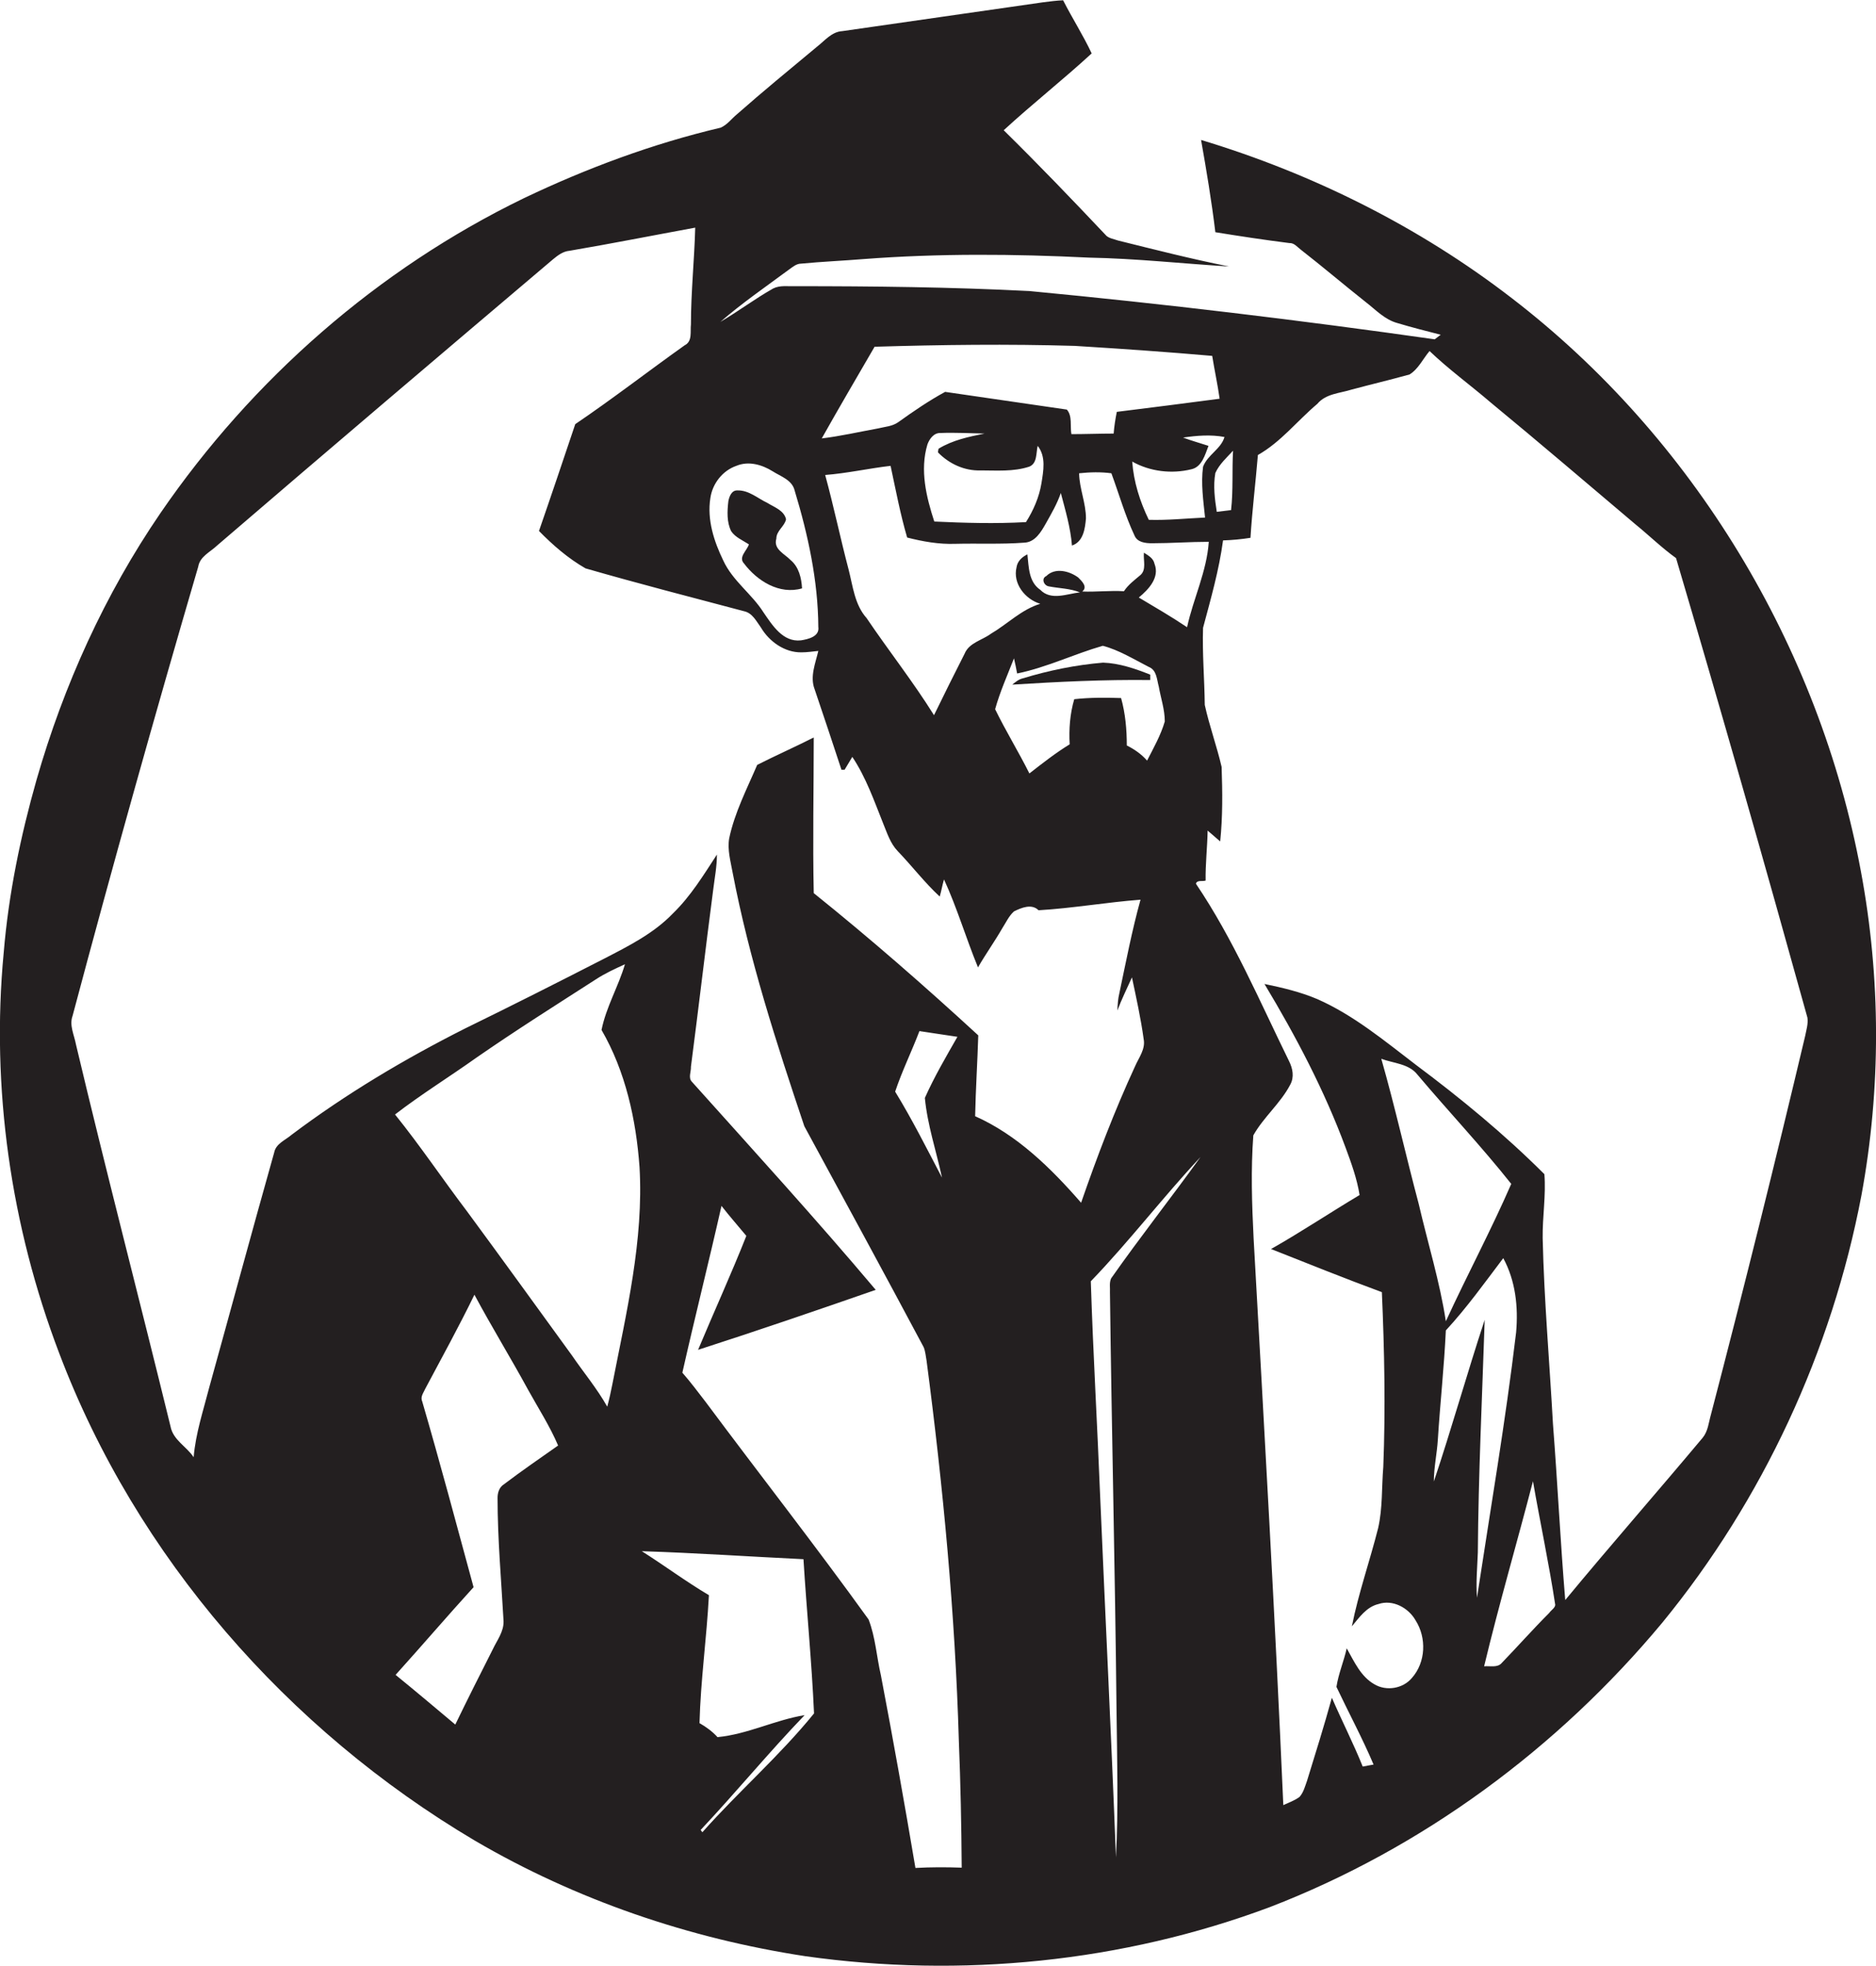 <?xml version="1.0" encoding="utf-8"?>
<!-- Generator: Adobe Illustrator 19.2.0, SVG Export Plug-In . SVG Version: 6.00 Build 0)  -->
<svg version="1.1" id="Layer_1" xmlns="http://www.w3.org/2000/svg" xmlns:xlink="http://www.w3.org/1999/xlink" x="0px" y="0px"
	 viewBox="0 0 656.8 688.3" style="enable-background:new 0 0 656.8 688.3;" xml:space="preserve">
<style type="text/css">
	.st0{fill:#231F20;}
</style>
<g>
	<path class="st0" d="M651.5,305c-14.6-78.7-58.7-151.8-122.2-200.6c-32.4-25-69.7-43.6-108.8-55.4c1.9,10.7,3.7,21.5,5,32.3
		c8.6,1.4,17.2,2.7,25.9,3.8c1.7-0.1,2.8,1.4,4,2.3c7.7,6,15.1,12.3,22.8,18.4c3.5,2.7,6.6,6.1,11,7.3c5,1.5,10.1,2.8,15.2,4.1
		c-0.7,0.5-1.4,1.1-2.1,1.6c-47.2-6.7-94.5-12.4-141.9-16.9c-27.3-1.4-54.7-1.7-82-1.7c-2.6,0.1-5.3-0.4-7.7,0.8
		c-6.4,3.6-12.2,8-18.5,11.7c7.6-6.6,15.9-12.3,24-18.3c1.3-0.9,2.6-2.1,4.3-2.1c7.3-0.7,14.6-1,21.9-1.6c26.3-2,52.6-1.8,78.9-0.5
		c16.4,0.3,32.7,2.1,49,3.1c-13.1-2.6-26-5.9-38.9-9.1c-1.4-0.5-2.9-0.7-4-1.6c-11.8-12.5-23.7-24.9-36-37
		c10-9.2,20.8-17.7,30.8-26.9c-3-6.4-6.8-12.3-10-18.6c-2.3,0.1-4.7,0.4-7,0.7c-23.4,3.4-46.9,6.7-70.3,10.1
		c-3.7,0.2-6.1,3.3-8.8,5.4c-9.5,7.9-19,15.7-28.2,23.8c-1.8,1.5-3.3,3.6-5.6,4.6c-23.8,5.6-46.9,14.2-68.9,24.7
		c-51.1,24.8-95.1,63.4-127.2,110.2c-19.5,28.5-33.9,60.3-43.4,93.4C7.2,292.7,3,313,1.3,333.5c-4.5,47.4,2.5,95.8,19.4,140.2
		c27,71.4,80,131.9,145.5,170.7c35.5,20.8,75.1,34.3,115.8,40.5c54.5,7.7,111,2.1,162.6-17.2c53.4-20.6,100.8-55.6,137.4-99.6
		c35.2-43,59.3-95,69.7-149.6C658.6,381.1,658.5,342.4,651.5,305z M431.7,157.8c-0.4,6.9,0.1,13.9-0.7,20.8c-1.7,0.2-3.3,0.4-5,0.6
		c-0.7-4.5-1.3-9.1-0.5-13.6C426.9,162.5,429.5,160.2,431.7,157.8z M421.2,163.4c-0.8,5.9,0.1,11.9,0.7,17.8
		c-6.5,0.3-13.1,1-19.7,0.8c-3.1-6.4-5.3-13.3-5.8-20.4c6.2,3.5,13.8,4.4,20.7,2.7c3.7-0.8,4.8-5.1,6-8.2c-3-1-6-1.8-8.9-2.9
		c4.8-0.7,9.7-1.1,14.5-0.2C427.5,157.2,422.8,159.2,421.2,163.4z M374.5,260.6c-4.9,3-9.5,6.6-14.1,10.2c-3.8-7.6-8.3-14.9-12-22.5
		c1.7-6.1,4.3-11.9,6.6-17.8c0.4,1.8,0.8,3.5,1.1,5.3c10.3-2.1,19.9-6.8,30-9.7c5.7,1.5,10.8,4.7,16.1,7.4c2.8,1.1,2.8,4.4,3.5,6.9
		c0.7,4,2.1,8,2.1,12.2c-1.4,4.8-3.9,9.2-6.2,13.7c-2-2.3-4.5-4-7.1-5.3c0-5.6-0.5-11.2-2-16.6c-5.5-0.2-11-0.2-16.4,0.4
		C374.6,249.9,374.2,255.3,374.5,260.6z M398.7,209.2c3.4-2.8,7.4-7,5.5-11.8c-0.4-2-2.2-2.9-3.7-3.9c-0.3,2.6,1,6-1.3,7.9
		c-2,1.7-4.2,3.3-5.7,5.6c-4.9-0.3-9.7,0.3-14.6,0.1c2-1.6-0.1-3.6-1.4-4.9c-3.1-2.3-8.1-3.6-11.2-0.5c-1.8,0.8-0.9,3.3,0.9,3.6
		c3.6,0.7,7.4,0.7,10.9,2.1c-4.6,0.5-10.1,3-13.9-0.9c-4.1-2.8-4-8-4.5-12.4c-1.9,0.9-3.5,2.4-3.8,4.5c-1.4,5.7,3,11.2,8.3,12.8
		c-6.6,2-11.5,7.1-17.3,10.5c-3.1,2.3-7.6,3.1-9.2,7c-3.6,7.1-7.2,14.3-10.7,21.5c-7.3-11.7-15.9-22.6-23.6-34
		c-4.2-4.7-4.8-11.2-6.3-17c-2.9-11-5.2-22.1-8.2-33.1c7.7-0.6,15.2-2.3,22.9-3.2c1.8,8.4,3.4,16.9,5.8,25.1
		c5.5,1.4,11.1,2.4,16.8,2.2c8-0.2,16.1,0.2,24.1-0.4c3.9-0.1,6-3.8,7.7-6.8c1.9-3.4,3.9-6.8,5.2-10.6c1.6,6.1,3.4,12.1,3.9,18.4
		c4-1.3,4.6-6,4.9-9.5c0-5.4-2.3-10.4-2.4-15.8c3.8-0.4,7.6-0.5,11.3,0c2.7,7.3,4.8,14.8,8.1,21.8c1,2.4,3.8,2.7,6.1,2.7
		c6.6,0,13.3-0.5,19.9-0.5c-0.7,10.4-5.4,19.8-7.6,29.9C410.1,215.9,404.4,212.6,398.7,209.2z M343.3,164.7c5.6,0,11.5,0.5,17-1.3
		c2.9-1.1,2.4-4.8,3-7.3c3,3.8,2,8.8,1.3,13.2c-0.8,4.8-2.8,9.4-5.4,13.5c-10.7,0.6-21.4,0.3-32.1-0.2c-2.8-8.6-5.1-18-2.4-27
		c0.7-1.9,2.2-4.1,4.6-4c5.1-0.2,10.3,0.1,15.4,0.2c-5.5,1.1-11.2,2.3-16.1,5.3c-0.1,0.3-0.2,1-0.2,1.3
		C332.3,162.4,337.7,164.9,343.3,164.7z M306.2,121.4c23.3-0.7,46.7-1,70.1-0.3c16.1,1,32.1,2.1,48.1,3.5c0.8,5,1.9,10,2.6,15
		c-12,1.6-24,3.1-36,4.6c-0.5,2.5-0.9,5-1.1,7.6c-4.9,0-9.9,0.2-14.8,0.2c-0.5-2.8,0.4-6.4-1.6-8.6c-14.2-2.1-28.4-4.1-42.6-6.2
		c-5.7,3.1-11.1,6.8-16.4,10.6c-2.1,1.5-4.7,1.6-7.1,2.2c-6.6,1.2-13.1,2.7-19.7,3.5C293.7,142.8,300,132.1,306.2,121.4z
		 M248.7,174.4c0.7-5,4.2-9.6,9.1-11.3c4.3-1.8,9-0.4,12.7,1.9c2.8,1.8,6.8,3,7.7,6.7c4.7,15.5,8.2,31.6,8.3,47.8
		c0.5,3.4-3.6,4.3-6.1,4.7c-6.3,0.7-10-5.3-13.1-9.8c-4.1-6.5-10.8-11-14.1-18.2C250,189.6,247.5,182,248.7,174.4z M176.4,519.7
		c-1.6,1-2.2,2.9-2.2,4.7c0,14.4,1.3,28.8,2.1,43.2c0.1,3.7-2.3,6.7-3.8,9.9c-4.4,8.7-8.8,17.4-13.1,26.3
		c-6.9-5.8-13.9-11.7-20.9-17.4c9.2-10.2,18.1-20.6,27.3-30.7c-5.9-21.7-11.7-43.5-18-65.1c-0.7-1.6,0.5-3,1.1-4.4
		c5.8-10.9,11.8-21.8,17.2-32.9c6,11.2,12.7,22.1,18.8,33.3c3.6,6.5,7.6,12.7,10.5,19.5C189,510.6,182.6,515,176.4,519.7z
		 M214.4,484.6c-0.5,2.6-1.1,5.3-1.8,7.9c-3.6-6.4-8.3-12-12.4-18c-12.2-16.8-24.4-33.7-36.7-50.4c-8.5-11.2-16.4-23-25.2-33.9
		c9.2-7.1,19.1-13.2,28.5-19.9c13.7-9.5,27.8-18.4,41.8-27.4c3.2-2.1,6.7-3.7,10.2-5.3c-2.3,7.8-6.6,15-8.2,23
		c8.4,14.5,12.1,31.4,13.3,48C225.4,434.2,219.3,459.5,214.4,484.6z M245.9,641.5c-0.2-0.3-0.4-0.5-0.6-0.8
		c12.4-13.2,23.9-27.2,36.4-40.2c-10.4,1.7-20,6.7-30.5,7.7c-1.8-2-4-3.6-6.3-4.9c0.4-15,2.5-29.8,3.3-44.8
		c-8.1-4.8-15.6-10.4-23.5-15.4c18.9,0.6,37.8,1.9,56.6,2.8c1.1,18,2.9,36,3.7,54C272.9,614.8,258.5,627.3,245.9,641.5z
		 M341.4,390.8c0.2-9.4,0.8-18.8,1.1-28.3c-18.7-17.2-37.8-33.9-57.6-49.8c-0.4-18.2,0-36.3,0-54.5c-6.5,3.3-13.3,6.3-19.8,9.6
		c-3.6,8.4-7.9,16.7-9.8,25.7c-0.7,4,0.5,8.1,1.2,12c5.8,30.3,15.3,59.6,25.1,88.8c14,25.8,28,51.5,41.8,77.4c0.6,1.5,0.7,3.1,1,4.7
		c5.8,44.2,10,88.6,11.3,133.1c0.6,14.8,0.9,29.6,1,44.4c-5.4-0.2-10.8-0.2-16.2,0.1c-3.8-22.5-7.8-45-12.1-67.5
		c-1.5-6.5-1.9-13.3-4.3-19.5c-18.5-25.7-38.1-50.7-57-76.1c-2.7-3.5-5.3-7-8.2-10.3c4.4-19.5,9.3-38.9,13.7-58.4
		c2.8,3.6,5.8,7,8.7,10.5c-5.3,13.4-11.3,26.5-16.9,39.9c20.8-6.7,41.5-13.8,62.2-21c-20.9-24.8-42.8-48.8-64.4-72.9
		c-1.3-1.4-0.2-3.5-0.3-5.2c2.7-20.7,5.1-41.4,7.8-62c0.5-4.1,1.3-8.1,1.3-12.3c-4.7,7.2-9.2,14.6-15.4,20.6
		c-6.7,7-15.5,11.4-24,15.8c-16.2,8.3-32.4,16.5-48.8,24.5c-21.2,10.7-41.7,22.9-60.7,37.2c-2.2,1.9-5.5,3.1-6.1,6.2
		c-7.7,27.3-15.1,54.7-22.7,82.1c-2.1,8.2-4.8,16.2-5.5,24.6c-2.5-3.8-7.2-6-8.1-10.8c-10.9-44.6-22.5-89-33.1-133.7
		c-0.6-3.3-2.4-6.7-1.2-10c14-52.6,28.7-105,44-157.3c0.6-3.6,4.2-5.1,6.6-7.4c39.1-33.6,78.3-66.9,117.6-100.2
		c1.7-1.4,3.5-2.8,5.8-3c14.7-2.5,29.3-5.4,44-8.1c-0.3,11.3-1.5,22.6-1.5,33.9c-0.3,2.5,0.6,5.9-2.2,7.3
		c-12.8,9.1-25.3,18.8-38.3,27.6c-4.2,12.5-8.4,25-12.7,37.4c4.9,5,10.2,9.6,16.3,13.1c18.4,5.3,37,10.1,55.5,15
		c2.9,0.6,4.3,3.5,5.9,5.7c2.9,4.9,8.3,8.8,14.2,8.7c2,0,3.9-0.3,5.9-0.5c-1,4.3-3,9-1.3,13.4c3.2,9.4,6.3,18.8,9.4,28.2
		c0.3,0,0.8,0,1.1,0c0.9-1.5,1.8-3,2.7-4.5c4.8,7.2,7.6,15.3,10.8,23.3c1.4,3.4,2.5,7,5.1,9.7c5,5.2,9.4,11,14.7,15.9
		c0.6-2,0.9-4,1.5-6c4.6,10,7.7,20.6,11.9,30.8c2.7-4.7,5.8-9,8.5-13.7c1.3-2,2.3-4.3,4.1-5.9c2.6-1.3,6.2-2.8,8.6-0.4
		c11.9-0.7,23.8-2.8,35.7-3.7c-3,10.8-5.1,21.8-7.4,32.7c-0.5,2-0.6,4-0.7,6.1c1.5-4,3.4-7.8,5.1-11.6c1.5,7.1,3.1,14.3,4.1,21.6
		c0.7,3.5-1.7,6.5-3,9.5c-7.2,15.6-13.3,31.6-18.9,47.8C367.8,408.8,356,397.3,341.4,390.8z M329.8,412.3
		c-5.3-10.1-10.4-20.3-16.4-30.1c2.4-7.2,5.8-14.1,8.5-21.2c4.4,0.7,8.8,1.3,13.3,2c-4,7-8.1,14-11.4,21.4
		C324.7,393.9,327.8,403,329.8,412.3z M388.6,452.5c0.6,48.7,1.8,97.3,2.3,146c0.2,17.3,0.7,34.5-0.2,51.8
		c-1.6-42-3.7-83.9-5.5-125.8c-1-25.3-2.5-50.6-3.3-75.9c13.4-13.9,25.2-29.4,38.4-43.5c-10.3,14.3-21.2,28.1-31.3,42.5
		C388.3,449.2,388.7,450.9,388.6,452.5z M517.4,543.6c0.2-27.2,1.5-54.4,2.4-81.5c-6.2,18.8-11.5,37.8-17.8,56.6
		c0-4.9,1.1-9.8,1.4-14.7c0.8-12.7,2.2-25.4,2.8-38.2c7.3-7.9,13.6-16.7,20.1-25.3c4.3,7.9,5.3,17.1,4.5,26
		c-3.7,31.1-9,62-13.7,92.9C516.7,554.1,517.2,548.8,517.4,543.6z M496.7,421.5c-4.5-16.9-8.3-34-13.1-50.8
		c4.3,1.6,9.7,1.7,12.7,5.6c10.8,12.8,22.4,25.1,32.8,38.2c-7.1,16.3-15.5,32-22.9,48.1C504.1,448.8,499.9,435.3,496.7,421.5z
		 M542.4,564.7c-5.7,5.7-11,11.7-16.6,17.5c-1.5,1.8-4.1,1-6.2,1.2c5.2-21.7,11.5-43.2,17.1-64.8c2.5,14.4,5.6,28.8,7.8,43.3
		C544.4,563,543.1,563.7,542.4,564.7z M632,362.7c-10.5,44.3-21.5,88.5-33,132.6c-0.8,2.8-1,5.8-2.9,8.1
		c-15.9,19-32.3,37.7-48.1,56.8c-1.7-20.5-2.7-41.1-4.3-61.7c-1.2-21.7-3.1-43.3-3.6-65c-0.1-7.5,1.2-15,0.6-22.4
		c-13.9-13.9-29.2-26.5-45-38.3c-11-8.4-21.8-17.4-34.5-23c-5.9-2.5-12.2-4-18.5-5.3c11,18.3,21,37.3,28.4,57.3
		c2,5.4,4,10.9,4.9,16.6c-10.4,6.2-20.4,12.9-31,18.9c12.9,5.1,25.8,10.3,38.8,15.1c0.9,20.4,1.3,40.8,0.5,61.2
		c-0.6,7.1-0.2,14.4-1.8,21.4c-2.9,11.5-6.9,22.8-9.2,34.4c2.6-3.1,5.1-6.8,9.3-7.8c5-1.7,10.5,1.3,13,5.7
		c3.9,6.1,3.6,14.7-1.3,20.2c-3.1,3.7-8.9,4.7-13.1,2.2c-4.8-2.7-7.1-8-9.7-12.6c-1,4.5-2.9,8.9-3.6,13.5c4.3,9.1,9.1,18,13,27.2
		c-1.3,0.2-2.6,0.5-3.8,0.7c-3.3-8.2-7.3-16-10.8-24.1c-2.7,9.8-5.7,19.4-8.7,29.1c-0.7,1.9-1.2,4-2.6,5.6c-1.7,1.3-3.8,2-5.7,2.9
		c-2.9-66.2-6.7-132.3-10.4-198.4c-0.6-12-1-24.1-0.1-36.1c3.6-6.4,9.5-11.2,12.9-17.7c1.5-2.7,0.9-5.7-0.4-8.3
		c-10.3-21-19.5-42.7-32.6-62.1c0.4-1.4,2.3-0.7,3.4-1.1c-0.1-5.8,0.6-11.6,0.7-17.5c1.5,1.3,2.9,2.5,4.4,3.8
		c0.9-8.7,0.8-17.4,0.5-26.1c-1.7-7.3-4.3-14.4-5.9-21.7c-0.1-9-0.9-18-0.6-27c2.7-10.1,5.6-20.2,7-30.6c3.2-0.1,6.4-0.4,9.6-0.9
		c0.6-9.7,1.8-19.3,2.6-29c8-4.5,13.8-12,20.8-17.9c3-3.6,7.9-3.7,12-5c6.7-1.8,13.5-3.4,20.3-5.3c3.1-1.9,4.7-5.5,7-8.2
		c6.8,6.5,14.4,12,21.5,18.1c17,14,33.7,28.3,50.5,42.5c4.8,3.9,9.3,8.3,14.3,11.9c15.8,53.5,31.1,107.2,46,160.9
		C633.1,358.5,632.4,360.6,632,362.7z"/>
	<path class="st0" d="M262.2,190.6c-0.7,2.2-3.8,4.5-1.7,6.7c4.6,6.1,12.4,11,20.3,8.7c-0.2-3.6-1.1-7.5-4-9.9
		c-2.1-2.2-6.1-3.8-5-7.5c0-2.8,2.9-4.3,3.4-6.8c-0.7-3.1-4.1-4.2-6.5-5.7c-3.4-1.6-6.5-4.5-10.5-4.4c-2.1-0.1-2.9,2.2-3.2,3.8
		c-0.4,3.5-0.6,7.3,1,10.5C257.5,188.2,260.1,189.2,262.2,190.6z"/>
	<path class="st0" d="M402.7,238.1c0-0.5,0-1.4,0-1.9c-5.3-2.1-10.8-4-16.5-4.2c-9.5,0.8-18.9,2.7-28.1,5.5
		c-1.4,0.3-2.6,1.3-3.7,2.2C370.5,238.7,386.6,237.9,402.7,238.1z"/>
</g>
</svg>
